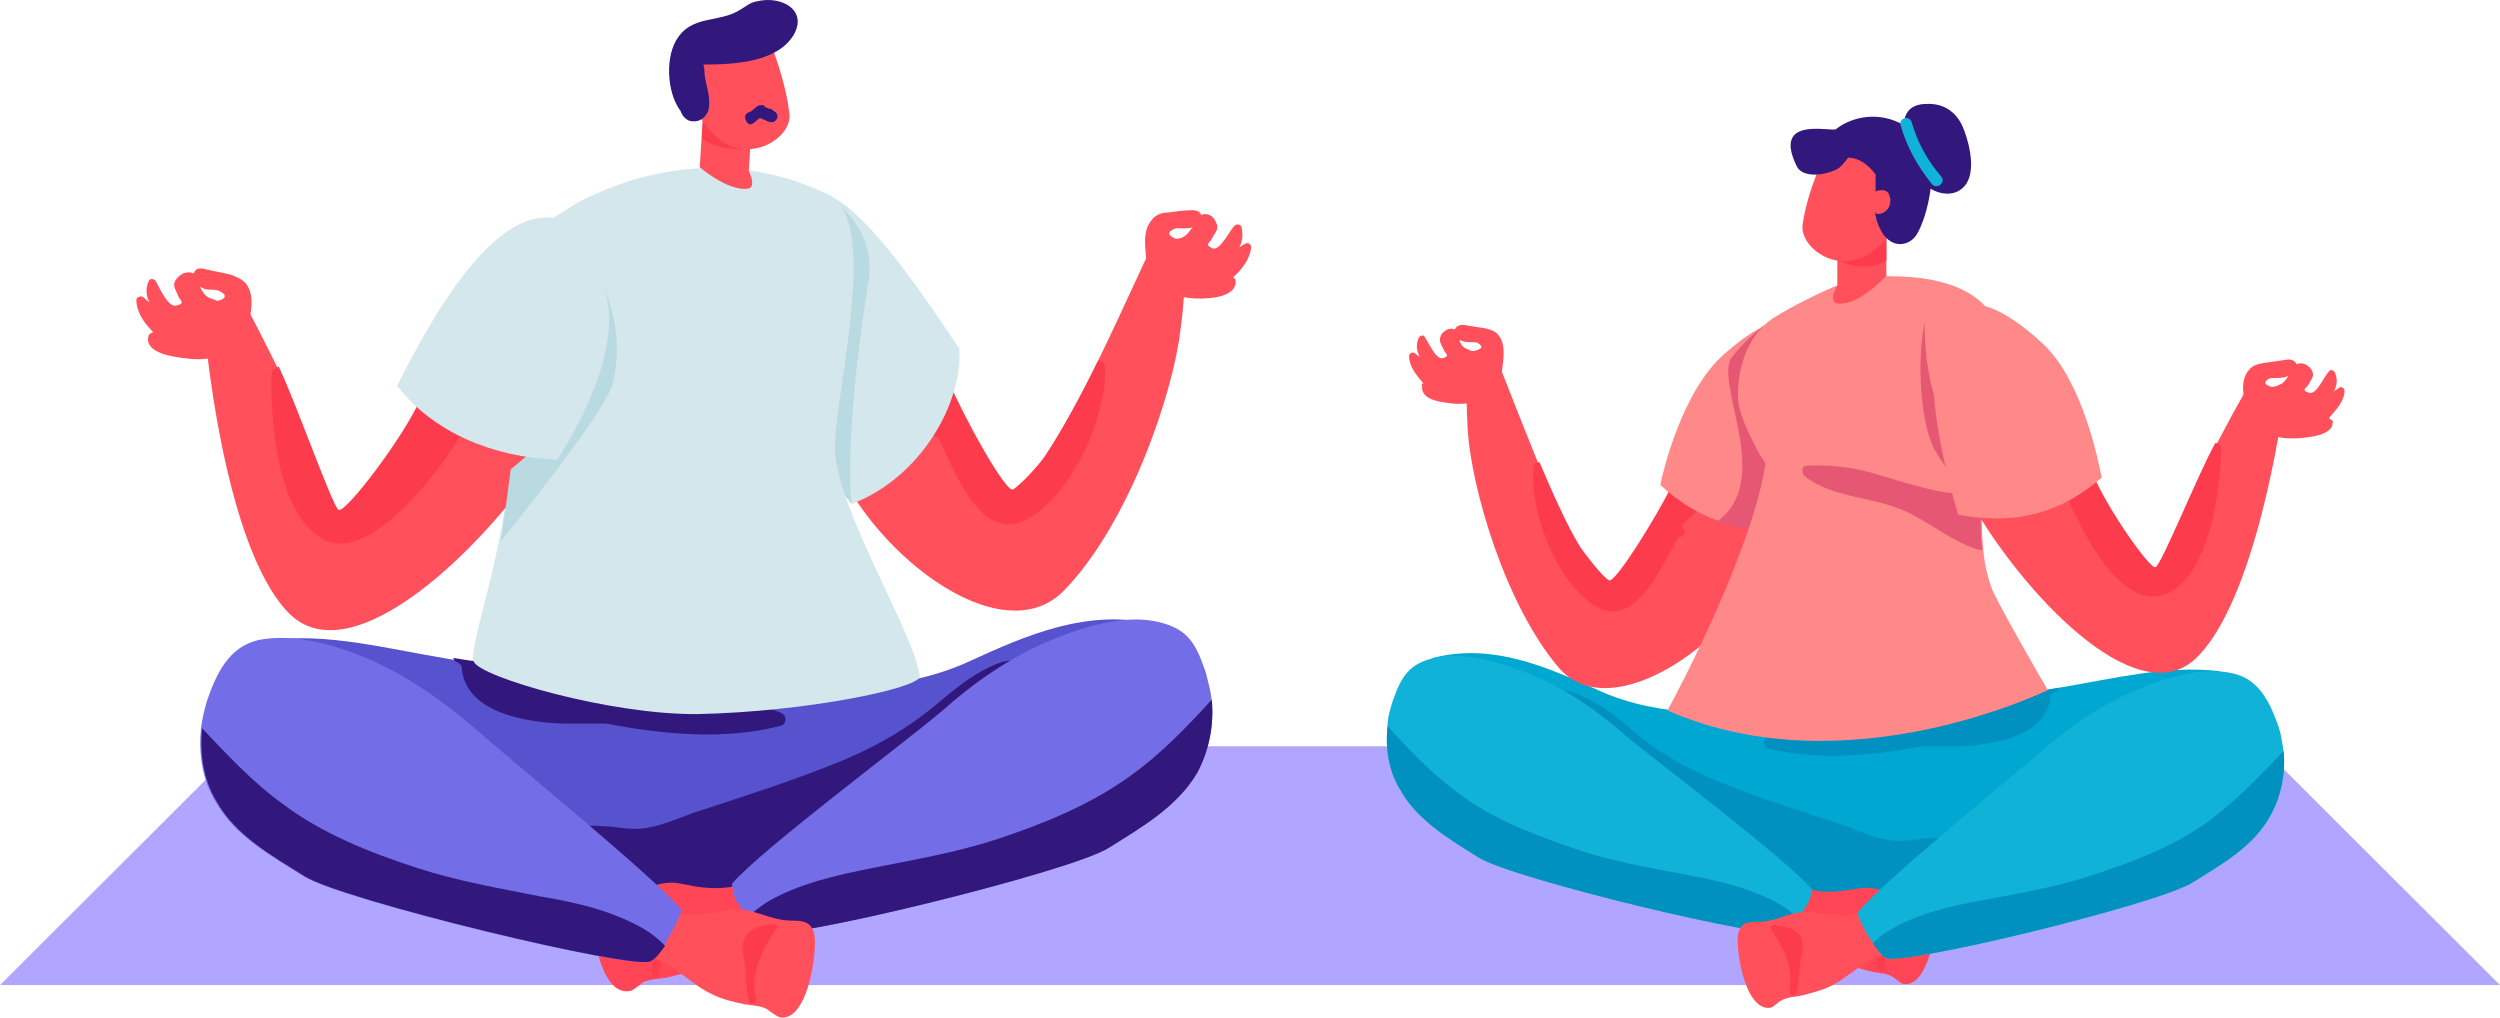 <svg width="484" height="197" viewBox="0 0 484 197" fill="none" xmlns="http://www.w3.org/2000/svg">
<path d="M484 190.712H0L46.316 144.482H437.684L484 190.712Z" fill="#B1A6FF"/>
<path d="M429.579 129.921C419.39 128.766 409.663 131.308 398.548 133.157C394.842 133.851 391.137 134.313 387.2 134.544C383.263 134.776 379.095 134.776 374.695 134.313C374.232 134.313 374 134.544 373.769 135.007C365.2 135.7 356.632 136.625 348.063 137.318C334.632 138.243 321.663 139.167 309.39 133.62C299.663 129.228 289.011 124.374 277.432 127.379C276.042 127.841 273.495 136.856 274.885 136.625C280.906 135.238 286.695 135.007 292.716 135.7C292.021 140.323 295.958 143.559 298.969 146.333C304.295 151.418 310.548 155.579 316.337 159.971C322.821 164.594 329.074 169.217 335.79 173.839C340.421 177.076 344.821 181.467 350.842 181.236C364.274 180.543 377.011 173.146 388.127 166.212C401.558 157.89 413.6 147.72 425.874 137.78C427.032 136.856 430.737 129.921 429.579 129.921Z" fill="#00A7D0"/>
<path d="M290.167 70.516C290.167 70.516 284.377 75.601 283.914 76.064C283.914 76.064 283.914 78.837 284.146 83.229C284.84 94.324 291.325 116.977 301.746 129.228C311.935 141.247 336.482 123.911 343.661 106.344V106.113C349.219 92.013 323.977 93.169 323.282 95.711C323.051 96.636 322.588 97.791 321.893 98.947C318.882 104.957 312.398 113.278 311.24 112.585C310.082 111.892 307.304 108.424 305.682 106.113C303.135 101.952 300.356 95.711 297.809 89.701C293.872 79.993 290.398 70.978 290.167 70.516Z" fill="#FF505C"/>
<path d="M296.885 90.626C296.191 99.178 301.054 111.892 308.233 116.977C316.338 122.524 321.433 110.042 324.906 104.033C325.833 104.033 326.527 103.108 325.833 102.183L325.601 101.952C325.369 101.49 329.075 98.716 328.843 98.485C327.917 97.56 324.443 95.018 323.517 94.324C320.506 100.334 312.633 113.047 311.475 112.354C310.317 111.66 307.538 108.193 305.917 105.882C303.369 101.721 300.591 95.48 298.043 89.47C297.348 89.47 296.885 89.933 296.885 90.626Z" fill="#FC3C4C"/>
<path d="M348.758 101.952C343.895 102.645 339.263 102.645 335.095 101.489C334.169 101.258 333.242 101.027 332.547 100.796C328.611 99.409 324.905 97.097 321.432 93.862C321.895 91.55 325.6 75.601 333.937 68.435C335.79 66.817 338.568 64.506 341.579 63.119C344.59 61.501 347.6 60.807 350.147 61.963C350.611 62.194 350.842 62.425 351.305 62.657C358.021 69.822 352.926 88.545 348.758 101.952Z" fill="#FF8888"/>
<path d="M398.549 133.157C398.549 133.388 398.317 133.62 398.085 133.851C397.622 134.082 397.391 134.313 396.928 134.544C396.928 134.775 396.928 134.775 396.928 135.006C396.233 142.634 385.349 144.252 379.559 144.483C377.012 144.483 374.464 144.483 372.149 144.483C362.422 146.333 352.001 147.257 342.507 144.946C341.349 144.715 341.117 143.097 342.275 142.634C348.064 140.323 355.243 141.016 361.959 141.71C364.507 141.247 367.054 140.785 369.601 140.092C374.696 138.705 379.559 136.624 384.885 135.469C385.812 135.238 386.738 135.006 387.433 134.775C391.37 134.313 395.075 133.851 398.549 133.157Z" fill="#0091C1"/>
<path d="M342.043 103.107C337.874 102.414 334.864 101.72 332.316 101.027C343.664 93.168 331.622 73.983 335.327 69.129C336.948 67.048 339.032 64.968 341.348 63.119C344.359 61.501 347.369 60.807 349.916 61.963C347.832 63.581 343.895 67.279 342.043 68.435C338.569 73.058 341.58 79.993 341.811 85.771C341.811 86.927 342.737 102.645 342.043 103.107Z" fill="#E55773"/>
<path d="M322.822 137.549C357.559 152.804 396.233 133.619 396.464 133.619C395.77 132.463 388.128 119.288 385.812 114.434C384.885 112.122 384.191 109.349 383.959 106.344C383.496 101.721 383.728 97.098 383.959 94.093C384.191 92.706 384.191 91.55 384.422 90.857V90.626C387.201 76.757 393.222 60.114 377.243 55.029C375.159 54.336 372.843 53.873 370.064 53.642C367.054 53.411 363.812 53.411 359.875 53.642C359.875 53.642 355.012 55.26 349.222 58.265C347.37 59.19 345.285 60.345 343.433 61.501C337.643 65.2 336.254 72.596 336.485 77.45C336.717 80.918 340.654 88.314 341.812 89.701C339.264 106.344 325.37 132.926 322.822 137.549Z" fill="#FF8888"/>
<path d="M355.704 48.789V55.261C355.704 55.261 353.852 58.497 355.704 58.728C359.641 59.421 365.199 53.411 365.199 53.411V44.628L355.704 48.789Z" fill="#FF505C"/>
<path d="M365.2 50.406V45.321C365.2 45.321 360.337 49.944 355.705 50.175C355.705 50.406 361.263 53.18 365.2 50.406Z" fill="#FC3C4C"/>
<path d="M353.389 29.834C353.389 29.834 349.915 36.769 348.989 43.472C348.294 48.095 356.863 54.336 363.81 47.633C370.757 41.161 368.905 30.99 368.905 30.99L353.389 29.834Z" fill="#FF505C"/>
<path d="M380.252 25.211C379.094 21.975 376.547 19.895 372.842 20.126C371.452 20.126 369.831 20.588 369.137 21.975C368.673 22.669 368.673 23.593 368.673 24.287C364.042 21.513 358.715 22.437 355.473 24.98C354.779 25.673 342.968 22.206 347.831 32.146C348.758 34.226 352.463 34.226 355.473 32.839C356.168 32.608 357.326 31.221 357.789 30.527C359.873 30.527 361.726 31.914 363.115 33.764C363.115 34.457 363.115 35.382 363.115 36.537C362.884 39.311 362.652 41.854 364.042 44.396C365.663 47.864 369.137 48.095 370.989 45.552C372.147 43.703 373.305 40.236 373.768 36.537C375.621 37.693 378.168 37.924 379.789 36.537C382.8 34.226 381.41 28.216 380.252 25.211Z" fill="#32187C"/>
<path d="M362.652 37.231C362.652 37.231 365.431 35.845 365.894 38.156C366.357 40.468 364.505 41.623 363.347 41.392C362.42 40.93 361.957 38.156 362.652 37.231Z" fill="#FF505C"/>
<path d="M349.453 92.244C354.548 96.173 361.727 96.173 367.748 98.485C373.074 100.565 378.401 105.419 383.727 106.575C383.264 101.952 383.495 97.329 383.727 94.324C383.727 94.324 383.727 94.093 383.495 94.093C383.727 93.168 383.727 92.244 383.958 91.088C383.958 91.088 383.958 91.088 383.958 90.857C383.032 89.008 381.411 86.696 378.864 84.385C372.148 78.144 372.611 62.426 372.611 62.426C370.99 70.285 371.916 82.073 374.464 86.927C375.622 89.008 377.706 92.013 379.79 94.555V94.787C380.022 97.329 364.274 92.013 362.422 91.55C358.253 90.395 354.085 89.932 349.685 90.163C348.758 90.163 348.758 91.781 349.453 92.244Z" fill="#E55773"/>
<path d="M381.18 165.981C380.485 165.981 379.791 165.75 379.096 165.518C379.327 165.287 379.559 165.056 379.559 164.825C379.791 164.363 379.559 163.669 379.327 163.438C377.475 162.051 375.159 162.051 372.843 162.282C370.759 162.513 368.675 162.976 366.591 162.745C363.58 162.513 360.338 161.127 357.559 159.971C348.991 157.197 340.191 154.423 331.854 150.956C326.991 148.876 322.591 146.564 318.422 143.328C315.412 141.017 312.633 138.243 309.391 136.394C307.769 135.469 301.054 131.309 300.822 135.931C300.591 140.092 308.927 143.559 311.938 145.177C320.969 150.031 328.38 156.966 336.022 163.669C341.348 168.061 346.212 174.533 353.622 174.071C363.117 173.609 372.38 171.066 381.18 168.061C382.338 167.83 382.338 166.212 381.18 165.981Z" fill="#0091C1"/>
<path d="M374.695 176.382C374.232 173.839 372.842 173.839 370.758 173.839C366.821 173.839 363.811 171.297 359.874 171.99C356.863 172.452 354.547 172.915 351.537 172.452C350.611 172.221 349.221 171.759 348.063 171.99C345.747 172.915 344.358 176.613 344.59 178.924C344.59 179.387 344.821 179.387 345.053 179.618C345.053 179.849 345.284 180.08 345.516 180.08C349.916 180.774 353.158 184.703 357.326 186.552C358.947 187.246 360.8 187.708 362.653 188.17C363.811 188.401 365.2 188.401 366.358 189.095C366.59 189.095 367.979 190.482 368.442 190.482C373.305 191.406 375.158 179.387 374.695 176.382Z" fill="#FF4556"/>
<path d="M350.841 172.221C345.746 166.211 320.736 147.488 314.715 142.403C309.157 137.549 302.904 133.157 295.957 130.383C290.631 128.303 283.452 125.991 277.662 127.378C272.567 128.534 271.178 131.308 269.557 135.931C269.094 137.549 268.631 138.936 268.631 140.554C268.167 144.946 268.862 149.337 271.178 153.036C274.42 158.814 280.673 162.513 286.231 165.98C292.715 170.141 342.967 182.16 345.746 180.542C346.441 180.08 347.367 179.155 348.062 177.769C349.683 175.457 350.378 174.764 350.841 172.221Z" fill="#11B2D8"/>
<path d="M367.516 174.533C367.284 174.533 367.284 174.533 367.516 174.533C365.2 174.764 362.653 175.458 362.421 178C362.19 179.387 362.884 180.774 362.884 182.161C363.116 184.01 363.116 185.628 363.579 187.477C363.811 188.402 365.2 187.94 364.969 187.015C364.042 182.623 366.127 178.925 368.442 175.458C368.674 174.996 367.979 174.071 367.516 174.533Z" fill="#FC3C4C"/>
<path d="M344.82 175.227C339.262 171.991 333.01 170.604 326.988 169.448C319.81 168.061 312.631 166.906 305.683 164.594C297.578 161.82 289.241 158.815 282.294 153.499C277.199 149.801 272.799 145.178 268.631 140.555C268.167 144.946 268.862 149.338 271.178 153.037C274.42 158.815 280.673 162.514 286.231 165.981C292.715 170.142 342.967 182.161 345.746 180.543C346.441 180.081 347.367 179.156 348.062 177.769C347.136 176.845 345.978 175.92 344.82 175.227Z" fill="#0091C1"/>
<path d="M342.737 195.105C343.201 195.105 344.59 193.718 344.822 193.718C345.98 193.025 347.369 193.025 348.527 192.794C350.38 192.332 352.232 191.869 353.853 191.176C358.022 189.327 361.032 185.397 365.664 184.704C365.895 184.704 366.127 184.473 366.127 184.241C366.359 184.241 366.59 184.01 366.59 183.548C366.822 181.468 365.432 177.538 363.116 176.614C362.19 176.151 360.569 176.845 359.643 177.076C356.632 177.538 354.085 177.076 351.306 176.614C347.137 175.92 344.358 178.463 340.422 178.463C338.337 178.463 336.948 178.463 336.485 181.005C336.022 184.01 337.874 195.799 342.737 195.105Z" fill="#FF505C"/>
<path d="M362.654 182.623C362.422 182.623 362.654 182.623 362.654 182.623C363.349 183.779 364.275 184.935 364.97 185.397C367.749 187.246 418.001 174.995 424.486 170.835C430.043 167.368 436.296 163.9 439.538 157.891C441.622 154.192 442.549 149.569 442.086 145.409C441.854 143.791 441.622 142.172 441.159 140.786C439.538 136.163 437.454 131.54 432.359 130.384C426.57 128.997 419.391 131.077 414.065 133.389C407.117 136.163 400.865 140.554 395.307 145.409C389.286 150.494 364.97 170.372 359.875 176.382C359.18 176.613 360.57 179.618 362.654 182.623Z" fill="#11B2D8"/>
<path d="M343.895 179.156C346.21 179.387 348.758 180.08 348.989 182.623C349.221 184.01 348.526 185.397 348.526 186.783C348.295 188.633 348.295 190.251 347.831 192.1C347.6 193.024 346.21 192.562 346.442 191.638C347.368 187.246 345.284 183.547 342.968 180.08C342.505 179.387 343.2 178.693 343.895 179.156Z" fill="#FC3C4C"/>
<path d="M362.654 182.623C362.422 182.623 362.654 182.623 362.654 182.623C363.348 183.779 364.275 184.934 364.969 185.397C367.748 187.246 418.001 174.995 424.485 170.834C430.043 167.367 436.296 163.9 439.538 157.89C441.622 154.192 442.548 149.569 442.085 145.408C437.685 150.031 433.285 154.654 428.422 158.352C421.475 163.669 413.37 166.674 405.033 169.448C398.085 171.759 390.906 172.915 383.727 174.302C377.475 175.457 371.222 176.844 365.896 180.08C364.506 180.774 363.348 181.698 362.654 182.623Z" fill="#0091C1"/>
<path d="M436.295 73.522C436.295 73.522 441.39 79.3 441.853 79.763C441.853 79.763 436.758 116.746 424.948 127.61C413.369 138.243 391.369 114.435 381.642 97.33V97.099C377.706 82.536 400.169 83.923 400.632 86.697C400.863 87.621 403.642 91.089 404.106 92.476C406.421 98.948 414.99 109.349 417.306 110.967C418.232 111.661 425.874 91.782 429.116 86.004C433.979 76.758 435.832 73.753 436.295 73.522Z" fill="#FF505C"/>
<path d="M428.886 85.772C425.643 91.551 418.464 109.349 417.307 109.811C416.149 110.274 406.654 96.636 404.57 90.164C403.412 90.626 402.022 93.4 401.096 94.324C400.633 94.556 400.401 94.787 400.17 95.018L399.938 95.249C399.243 95.942 399.938 97.098 400.633 97.098C403.412 103.57 411.286 119.288 420.086 114.665C427.728 110.505 429.812 95.48 430.043 86.928C430.043 86.234 429.58 85.772 428.886 85.772Z" fill="#FC3C4C"/>
<path d="M406.885 92.475C406.421 90.164 403.411 73.984 395.537 66.587C391.832 63.12 383.263 55.954 378.4 60.346C370.99 67.049 375.158 86.003 379.095 99.641C389.053 101.49 398.085 100.103 406.885 92.475Z" fill="#FF8888"/>
<path d="M375.852 34.226C373.074 30.99 371.221 27.523 370.063 23.593C369.6 22.206 367.516 22.9 367.979 24.287C369.137 28.448 371.221 32.146 374 35.613C374.926 36.769 376.779 35.382 375.852 34.226Z" fill="#11B2D8"/>
<path d="M450.885 80.918C452.274 79.3 453.895 77.682 453.895 75.602C453.895 75.139 453.201 74.677 452.737 75.139C452.506 75.371 452.043 75.602 451.811 75.833C451.811 75.602 452.043 75.602 452.043 75.371C452.506 74.215 452.506 73.29 452.043 72.134C451.811 71.672 451.116 71.441 450.885 71.903C449.959 72.828 448.569 76.295 447.18 76.064C445.327 75.602 446.485 75.139 446.948 74.446C447.411 73.29 448.338 72.828 447.411 71.441C446.716 70.516 445.559 70.054 444.632 70.516C444.401 70.054 443.937 69.592 443.011 69.592C441.39 69.823 439.769 70.054 438.148 70.285C436.99 70.516 436.064 70.748 435.369 71.672C433.516 73.752 434.443 77.22 434.906 79.762C434.906 79.993 434.906 79.993 434.906 80.225C434.906 80.225 434.906 80.456 435.137 80.456C437.685 84.154 440.695 85.079 445.095 84.847C446.948 84.616 452.043 84.385 451.58 81.38C451.348 81.38 451.116 81.149 450.885 80.918ZM439.306 73.29C440.001 73.059 441.159 73.29 442.085 73.059C442.316 73.059 442.78 72.828 443.011 72.828C442.548 73.521 442.085 74.215 441.39 74.446C440.927 74.677 440.464 74.908 439.769 74.908C438.38 74.446 438.148 73.984 439.306 73.29Z" fill="#FF505C"/>
<path d="M275.579 74.214C275.579 73.983 275.579 74.214 275.579 74.214C274.189 72.596 272.8 70.978 272.8 68.898C272.8 68.436 273.495 67.973 273.958 68.436C274.189 68.667 274.652 68.898 274.884 69.129C274.884 68.898 274.652 68.898 274.652 68.667C274.189 67.511 274.189 66.587 274.652 65.431C274.884 64.969 275.579 64.737 275.81 65.2C276.505 66.124 277.895 69.591 279.284 69.36C280.905 68.898 279.747 68.436 279.516 67.742C279.052 66.587 278.358 66.124 279.052 64.737C279.747 63.813 280.905 63.35 281.6 63.813C281.831 63.35 282.295 62.888 283.221 62.888C284.61 63.119 286.231 63.35 287.621 63.582C288.547 63.813 289.473 64.044 290.168 64.969C291.789 67.049 290.863 70.516 290.631 73.059C290.631 73.059 290.631 73.29 290.631 73.521C290.631 73.521 290.631 73.752 290.4 73.752C288.084 77.451 285.305 78.375 281.368 78.144C279.747 77.913 274.884 77.682 275.347 74.677C275.116 74.446 275.347 74.214 275.579 74.214ZM286 66.355C285.305 66.124 284.147 66.355 283.452 66.124C283.221 66.124 282.989 65.893 282.526 65.893C282.758 66.587 283.221 67.28 283.916 67.511C284.379 67.742 284.842 67.973 285.305 67.973C287.158 67.511 287.158 67.049 286 66.355Z" fill="#FF505C"/>
<path d="M56.505 132.232C70.4 143.327 84.063 154.885 99.116 164.362C111.621 172.221 125.979 180.542 141.031 181.236C147.747 181.467 152.842 176.613 158.168 172.914C165.579 167.829 172.758 162.513 179.937 157.428C186.653 152.573 193.6 147.719 199.621 142.172C203.095 138.936 207.495 135.237 206.8 130.152C213.516 129.459 220.231 129.69 226.716 131.308C228.337 131.77 225.326 121.368 223.705 120.906C210.737 117.67 198.695 122.987 187.579 128.072C173.916 134.313 159.095 133.388 144.042 132.232C134.316 131.539 124.821 130.383 115.095 129.69C114.863 129.227 114.631 128.996 113.937 128.996C109.074 129.459 104.21 129.459 99.81 129.227C95.41 128.996 91.242 128.303 87.074 127.609C74.568 125.529 63.684 122.524 52.105 123.911C51.642 123.68 55.81 131.539 56.505 132.232Z" fill="#5752CD"/>
<path d="M87.769 127.379C87.769 127.61 88.001 127.841 88.233 128.072C88.696 128.304 89.159 128.535 89.391 128.997C89.391 129.228 89.391 129.228 89.391 129.459C90.317 138.243 102.359 139.861 109.075 140.092C111.854 140.092 114.633 140.092 117.412 140.092C128.296 142.172 140.106 143.328 150.991 140.554C152.38 140.323 152.38 138.474 151.222 138.012C144.738 135.238 136.633 136.163 129.222 136.856C126.212 136.394 123.433 135.931 120.654 135.007C114.864 133.389 109.306 131.077 103.517 129.69C102.359 129.459 101.433 129.228 100.506 128.766C95.875 128.535 91.706 128.072 87.769 127.379Z" fill="#32187C"/>
<path d="M107.221 166.674C117.179 170.142 127.832 172.684 138.484 173.378C146.821 173.84 152.379 166.674 158.4 161.589C167.2 154.192 175.537 146.333 185.727 140.786C188.969 138.937 198.463 135.007 198.232 130.384C198 125.068 190.358 129.691 188.506 130.846C184.8 133.158 181.79 136.163 178.316 138.706C173.684 142.173 168.59 144.946 163.032 147.258C153.537 151.187 143.811 154.192 134.084 157.428C130.842 158.584 127.369 160.202 123.895 160.433C121.579 160.665 119.263 159.971 116.948 159.971C114.632 159.74 111.853 159.74 109.769 161.358C109.306 161.589 109.074 162.514 109.306 162.976C109.537 163.207 109.769 163.669 109.769 163.901C109.074 164.132 108.148 164.132 107.453 164.363C106.063 164.363 106.063 166.212 107.221 166.674Z" fill="#32187C"/>
<path d="M121.811 191.869C122.505 191.869 124.126 190.482 124.358 190.251C125.748 189.557 127.137 189.557 128.758 189.326C130.842 188.864 132.926 188.401 134.779 187.477C139.411 185.397 142.884 181.005 147.979 180.08C148.211 180.08 148.442 179.849 148.442 179.618C148.674 179.618 148.905 179.387 149.137 178.924C149.369 176.382 147.979 172.221 145.2 171.297C144.042 170.834 142.421 171.528 141.263 171.759C137.79 172.221 135.011 171.759 131.769 171.065C127.137 170.141 123.895 173.146 119.495 173.146C116.948 173.146 115.558 173.146 115.095 176.151C114.169 179.387 116.253 192.793 121.811 191.869Z" fill="#FF4556"/>
<path d="M144.969 177.538C145.895 178.924 146.821 180.08 147.748 180.543C150.758 182.623 207.495 168.754 214.674 164.131C220.927 160.202 227.874 156.272 231.811 149.569C234.127 145.177 235.053 140.323 234.59 135.469C234.358 133.62 233.895 132.002 233.432 130.152C231.579 124.836 230.19 121.831 224.4 120.444C217.916 118.826 209.579 121.369 203.558 123.911C195.684 127.147 188.737 132.002 182.484 137.549C175.769 143.328 147.516 164.362 141.727 171.065C141.958 174.302 142.884 174.995 144.969 177.538Z" fill="#736EE8"/>
<path d="M122.968 173.839C125.516 174.07 128.295 174.764 128.758 177.769C128.989 179.387 128.295 181.005 128.295 182.623C128.063 184.703 128.063 186.552 127.6 188.633C127.368 189.557 125.979 189.095 126.21 188.17C127.368 183.316 125.052 178.925 122.505 174.995C121.579 174.302 122.273 173.377 122.968 173.839Z" fill="#FC3C4C"/>
<path d="M144.969 177.538C145.895 178.925 146.821 180.08 147.748 180.543C150.758 182.623 207.495 168.754 214.674 164.131C220.927 160.202 227.874 156.272 231.811 149.569C234.127 145.177 235.053 140.323 234.59 135.469C229.727 140.785 224.863 145.87 219.074 150.031C211.2 155.81 201.937 159.508 192.906 162.513C185.032 165.056 176.927 166.443 168.821 168.061C161.874 169.447 154.695 171.065 148.674 174.533C147.285 175.457 145.895 176.382 144.969 177.538Z" fill="#32187C"/>
<path d="M157.705 181.236C157.242 178.462 155.62 178.231 153.305 178.231C148.673 178.231 145.663 175.457 141.031 176.15C137.789 176.844 135.01 177.306 131.536 176.844C130.378 176.613 128.757 175.919 127.599 176.381C125.052 177.306 123.431 181.698 123.663 184.009C123.663 184.472 123.894 184.703 124.357 184.703C124.357 184.934 124.589 185.165 124.82 185.165C129.915 185.859 133.389 190.482 138.02 192.562C139.873 193.486 141.957 193.949 144.042 194.411C145.431 194.642 147.052 194.642 148.442 195.336C148.673 195.567 150.294 196.723 150.989 196.954C156.315 197.878 158.168 184.703 157.705 181.236Z" fill="#FF505C"/>
<path d="M131.768 175.92C125.978 169.217 98.42 146.795 91.936 141.017C85.452 135.469 78.504 130.615 70.862 127.379C64.841 124.836 56.736 122.525 50.02 123.912C44.231 125.299 41.915 130.384 40.062 135.7C39.599 137.318 39.136 139.167 38.904 141.017C38.441 145.871 39.136 150.956 41.683 155.117C45.389 161.82 52.568 165.749 58.82 169.679C66.231 174.302 122.736 187.94 125.746 186.09C126.673 185.628 127.599 184.472 128.525 183.086C130.61 179.618 132.231 176.382 131.768 175.92Z" fill="#736EE8"/>
<path d="M149.601 178.924C147.054 179.155 144.275 179.849 143.812 182.854C143.58 184.472 144.275 186.09 144.275 187.708C144.507 189.788 144.507 191.637 144.97 193.718C145.201 194.642 146.591 194.18 146.359 193.255C145.201 188.401 147.517 184.009 150.065 180.08C150.991 179.387 150.065 178.693 149.601 178.924Z" fill="#FC3C4C"/>
<path d="M125.052 180.08C118.799 176.382 111.852 174.764 104.904 173.608C96.799 171.99 88.694 170.603 80.82 168.06C71.557 165.055 62.294 161.357 54.652 155.578C48.862 151.418 43.999 146.101 39.136 141.016C38.673 145.87 39.367 150.955 41.915 155.116C45.62 161.819 52.799 165.749 59.052 169.678C66.462 174.301 122.967 187.939 125.978 186.09C126.904 185.628 127.831 184.472 128.757 183.085C127.599 181.929 126.209 180.774 125.052 180.08Z" fill="#32187C"/>
<path d="M222.549 48.788C222.549 48.788 228.801 54.797 229.264 55.491C229.264 55.491 229.264 58.727 228.57 63.581C227.18 76.063 218.612 101.258 206.107 114.202C193.833 127.147 167.201 106.343 160.254 86.002V85.771C154.696 69.591 183.18 72.365 183.643 75.138C183.875 76.294 184.338 77.45 185.033 78.837C188.043 85.771 194.759 95.479 196.149 94.786C197.307 94.093 201.012 90.394 202.633 87.852C205.643 83.229 209.349 76.525 212.591 69.822C217.686 59.42 222.086 49.25 222.549 48.788Z" fill="#FF505C"/>
<path d="M212.591 69.822C209.349 76.525 205.644 83.228 202.634 87.851C201.012 90.394 197.307 94.092 196.149 94.786C194.76 95.479 186.655 80.917 183.644 73.751C182.486 74.445 178.318 77.219 177.391 78.143C176.928 78.374 180.865 81.841 180.865 82.304L180.634 82.535C179.707 83.46 180.634 84.615 181.56 84.615C185.034 91.55 190.128 106.112 199.623 100.102C207.96 94.786 214.212 80.686 213.981 70.978C213.749 70.053 213.055 69.822 212.591 69.822Z" fill="#FC3C4C"/>
<path d="M239.221 54.335C239.452 57.571 234.126 57.802 232.273 57.802C227.642 57.802 224.863 56.415 222.316 52.255C222.316 52.255 222.316 52.023 222.084 52.023C222.084 51.792 222.084 51.792 222.084 51.561C221.852 48.787 220.926 44.858 223.01 42.547C223.705 41.622 224.863 41.16 226.021 41.16C227.642 40.928 229.263 40.697 230.884 40.697C231.81 40.697 232.505 41.16 232.505 41.622C233.431 41.16 234.821 41.622 235.284 42.778C236.21 44.396 235.284 44.858 234.589 46.245C234.358 46.938 232.968 47.401 234.821 48.094C236.21 48.556 238.063 44.627 238.989 43.702C239.452 43.24 240.147 43.471 240.379 43.933C240.61 45.32 240.61 46.245 240.147 47.401C240.147 47.632 239.916 47.632 239.916 47.863C240.379 47.632 240.61 47.401 241.073 47.169C241.537 46.938 242.231 47.169 242.231 47.863C242 50.174 240.379 52.255 238.758 53.642C238.989 53.873 239.221 54.104 239.221 54.335ZM227.642 46.245C228.337 46.245 228.8 46.014 229.263 45.782C229.958 45.32 230.421 44.627 230.884 43.933C230.652 44.164 230.189 44.164 229.958 44.164C229.031 44.396 227.873 43.933 227.179 44.396C226.021 44.858 226.021 45.551 227.642 46.245Z" fill="#FF505C"/>
<path d="M157.937 59.421C158.632 66.124 159.558 71.672 159.558 71.672C159.558 71.672 153.074 76.064 153.537 80.455C153.769 82.536 155.158 84.616 157.243 86.927C160.022 89.932 162.106 94.093 164.885 97.56C178.316 92.475 186.422 77.913 185.727 67.511C178.316 56.416 168.59 42.085 161.179 38.155C156.548 36.075 157.011 49.019 157.937 59.421Z" fill="#D3E7EC"/>
<path d="M159.558 71.672C159.558 71.672 153.074 76.064 153.537 80.456C153.769 82.536 162.801 95.249 164.885 97.561C163.495 86.234 166.969 61.27 168.127 54.567C169.979 44.397 160.948 38.387 160.948 38.387C160.948 38.387 161.874 50.869 157.937 59.421C158.632 66.124 159.558 71.672 159.558 71.672Z" fill="#B9DAE1"/>
<path d="M98.654 88.546C98.19 105.651 90.548 125.298 91.706 128.072C92.864 131.077 118.338 138.474 135.243 138.243C156.085 137.78 177.159 133.388 178.085 131.077C177.159 122.756 161.875 98.485 161.643 86.928C161.643 83.229 162.569 77.451 163.496 70.979C165.348 57.11 167.433 40.698 160.022 37.462C159.559 37.231 158.864 37 158.401 36.769C156.085 35.844 154.001 34.919 151.917 34.457C143.117 31.915 134.78 32.146 127.833 33.533C123.201 34.457 119.033 35.844 115.559 37.462C113.243 38.387 111.159 39.542 109.538 40.698C108.38 41.392 107.222 42.085 106.296 42.779C100.969 46.015 99.117 68.205 98.654 88.546Z" fill="#D3E7EC"/>
<path d="M145.432 25.673L144.968 33.069C144.968 33.069 146.589 36.306 144.737 36.537C140.8 36.999 135.474 32.376 135.474 32.376L136.168 21.05L145.432 25.673Z" fill="#FF505C"/>
<path d="M135.937 26.829L136.168 21.975C136.168 21.975 140.568 28.447 145.2 28.909C145.2 28.678 139.642 29.602 135.937 26.829Z" fill="#FC3C4C"/>
<path d="M149.137 8.337C149.137 8.337 152.147 15.503 152.842 22.206C153.305 26.829 144.273 32.608 137.789 25.674C131.305 18.739 133.621 8.8 133.621 8.8L149.137 8.337Z" fill="#FF505C"/>
<path d="M146.59 0.247C145.2 0.479 144.506 1.172 143.348 1.865C141.495 3.021 139.874 3.252 137.79 3.715C135.242 4.177 132.927 4.87 131.306 7.182C128.758 10.649 128.99 17.815 131.769 21.513C132 22.206 132.463 22.9 133.39 23.362C135.011 23.824 136.4 23.131 137.095 21.513C137.79 19.201 136.632 16.428 136.4 14.347C136.4 13.885 136.4 13.192 136.169 12.498C142.19 12.498 150.295 12.036 153.537 6.951C156.548 2.097 151.453 -0.908 146.59 0.247Z" fill="#32187C"/>
<path d="M144.967 21.744C145.894 21.513 146.357 20.357 147.283 20.357H147.515C147.746 20.357 147.978 20.357 147.978 20.589C148.209 20.82 148.441 20.82 148.904 21.051C149.367 21.051 149.599 21.282 149.83 21.513C151.22 22.207 150.294 24.056 148.904 23.593C148.441 23.362 147.746 23.131 147.283 22.9C147.283 22.9 147.283 22.9 147.052 22.9C146.588 23.131 146.125 23.825 145.43 24.056C144.504 24.287 143.578 22.207 144.967 21.744Z" fill="#32187C"/>
<path d="M46.316 56.878C46.316 56.878 40.064 62.888 39.601 63.582C39.601 63.582 43.074 105.419 55.811 118.595C68.085 131.308 94.253 105.651 106.295 86.928V86.697C111.622 70.516 86.148 70.978 85.685 73.752C85.453 74.908 82.211 78.606 81.516 79.993C78.506 86.928 68.316 98.254 65.537 100.103C64.379 100.796 57.201 77.913 53.727 71.21C48.632 60.808 46.548 57.341 46.316 56.878Z" fill="#FF505C"/>
<path d="M52.569 72.365C52.337 82.074 53.727 99.178 62.295 104.264C71.79 110.042 87.074 88.777 90.548 81.843C91.474 81.843 82.443 78.144 81.285 77.451C78.274 84.385 66.927 99.41 65.537 98.716C64.379 98.023 57.201 77.682 53.959 70.978C53.264 71.21 52.569 71.672 52.569 72.365Z" fill="#FC3C4C"/>
<path d="M28.716 65.2C28.021 68.436 33.811 69.129 35.895 69.361C40.758 70.054 44.232 68.898 47.242 64.969L47.474 64.738C47.474 64.507 47.706 64.506 47.706 64.275C48.4 61.502 49.558 57.572 47.706 55.029C47.011 54.105 45.853 53.642 44.695 53.18C42.843 52.718 41.221 52.487 39.369 52.025C38.211 51.793 37.748 52.256 37.516 52.949C36.59 52.487 35.2 52.718 34.274 53.874C33.116 55.261 34.042 55.954 34.506 57.341C34.737 58.034 36.127 58.728 34.042 59.19C32.421 59.421 30.8 55.492 30.106 54.336C29.642 53.874 28.948 53.874 28.716 54.567C28.253 55.723 28.253 56.879 28.716 58.034C28.716 58.266 28.948 58.266 28.948 58.497C28.485 58.266 28.253 58.034 27.79 57.572C27.327 57.11 26.4 57.572 26.4 58.034C26.4 60.346 27.79 62.426 29.642 64.275C29.179 64.506 28.716 64.738 28.716 65.2ZM42.148 58.266C41.453 58.034 40.99 57.803 40.295 57.572C39.6 57.11 39.137 56.416 38.674 55.492C38.906 55.723 39.369 55.723 39.6 55.954C40.527 56.185 41.916 55.954 42.611 56.416C44 57.11 43.769 57.803 42.148 58.266Z" fill="#FF505C"/>
<path d="M116.485 54.567C116.485 54.567 119.959 65.893 114.401 74.446C108.843 82.998 98.885 90.857 98.885 90.857L97.032 104.726C97.032 104.726 116.948 80.224 118.569 74.446C119.959 68.436 119.959 62.657 116.485 54.567Z" fill="#B9DAE1"/>
<path d="M107.916 89.008C109.306 86.697 118.801 72.135 117.874 60.115C117.411 54.567 112.78 42.085 105.832 42.085C94.716 42.085 83.832 60.808 76.885 74.677C83.832 83.692 95.411 88.546 107.916 89.008Z" fill="#D3E7EC"/>
</svg>
